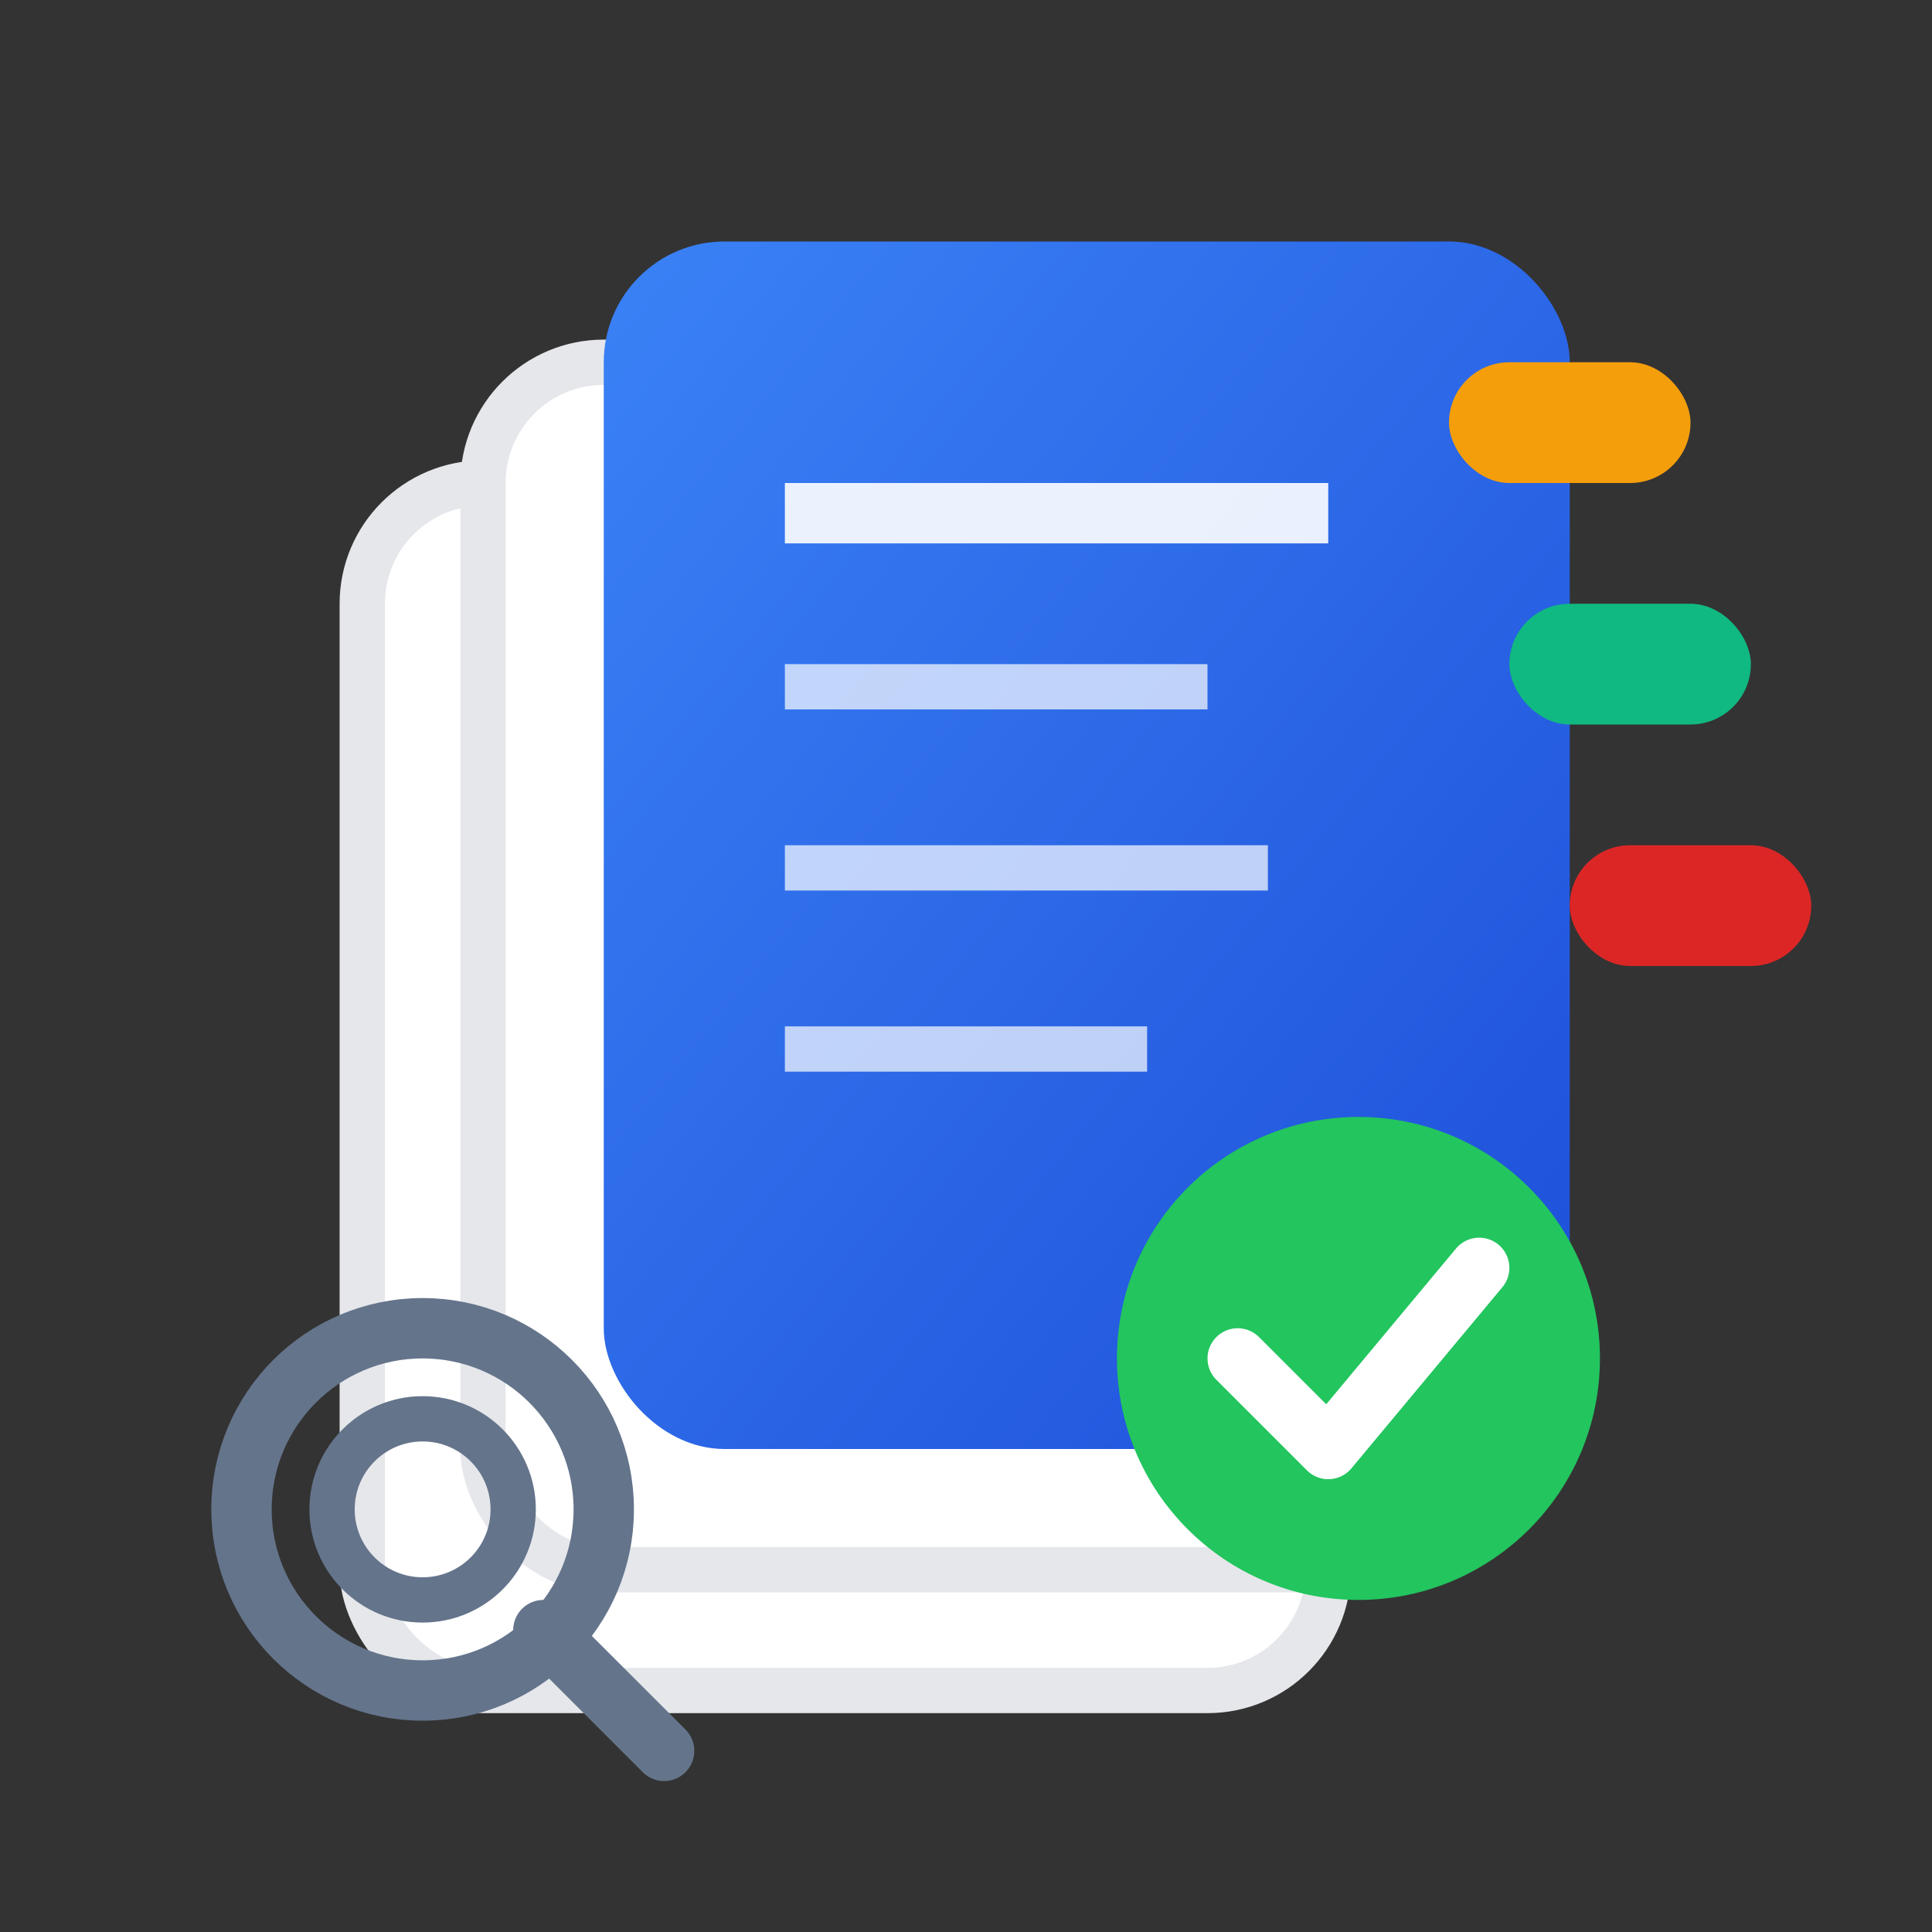 <svg width="64" height="64" viewBox="0 0 64 64" fill="none" xmlns="http://www.w3.org/2000/svg">
    <rect x="0" y="0" width="64" height="64" fill="#333333" stroke="none"/>
    <defs>
        <linearGradient id="docGradient" x1="0%" y1="0%" x2="100%" y2="100%">
            <stop offset="0%" style="stop-color:#3b82f6;stop-opacity:1" />
            <stop offset="100%" style="stop-color:#1d4ed8;stop-opacity:1" />
        </linearGradient>
    </defs>
    
    <!-- Main document stack -->
    <rect x="12" y="16" width="32" height="40" rx="4" fill="white" stroke="#e5e7eb" stroke-width="1.5"/>
    <rect x="16" y="12" width="32" height="40" rx="4" fill="white" stroke="#e5e7eb" stroke-width="1.5"/>
    <rect x="20" y="8" width="32" height="40" rx="4" fill="url(#docGradient)"/>
    
    <!-- Document content lines -->
    <rect x="26" y="16" width="18" height="2" fill="white" opacity="0.9"/>
    <rect x="26" y="22" width="14" height="1.5" fill="white" opacity="0.7"/>
    <rect x="26" y="28" width="16" height="1.5" fill="white" opacity="0.7"/>
    <rect x="26" y="34" width="12" height="1.5" fill="white" opacity="0.7"/>
    
    <!-- Folder tabs -->
    <rect x="48" y="12" width="8" height="4" rx="2" fill="#f59e0b"/>
    <rect x="50" y="20" width="8" height="4" rx="2" fill="#10b981"/>
    <rect x="52" y="28" width="8" height="4" rx="2" fill="#dc2626"/>
    
    <!-- Magnifying glass -->
    <circle cx="14" cy="50" r="6" fill="none" stroke="#64748b" stroke-width="2"/>
    <circle cx="14" cy="50" r="3" fill="none" stroke="#64748b" stroke-width="1.5"/>
    <path d="M18 54 L22 58" stroke="#64748b" stroke-width="2" stroke-linecap="round"/>
    
    <!-- Check mark -->
    <circle cx="45" cy="45" r="8" fill="#22c55e"/>
    <path d="M41 45 L44 48 L49 42" stroke="white" stroke-width="2" stroke-linecap="round" stroke-linejoin="round"/>
</svg>
